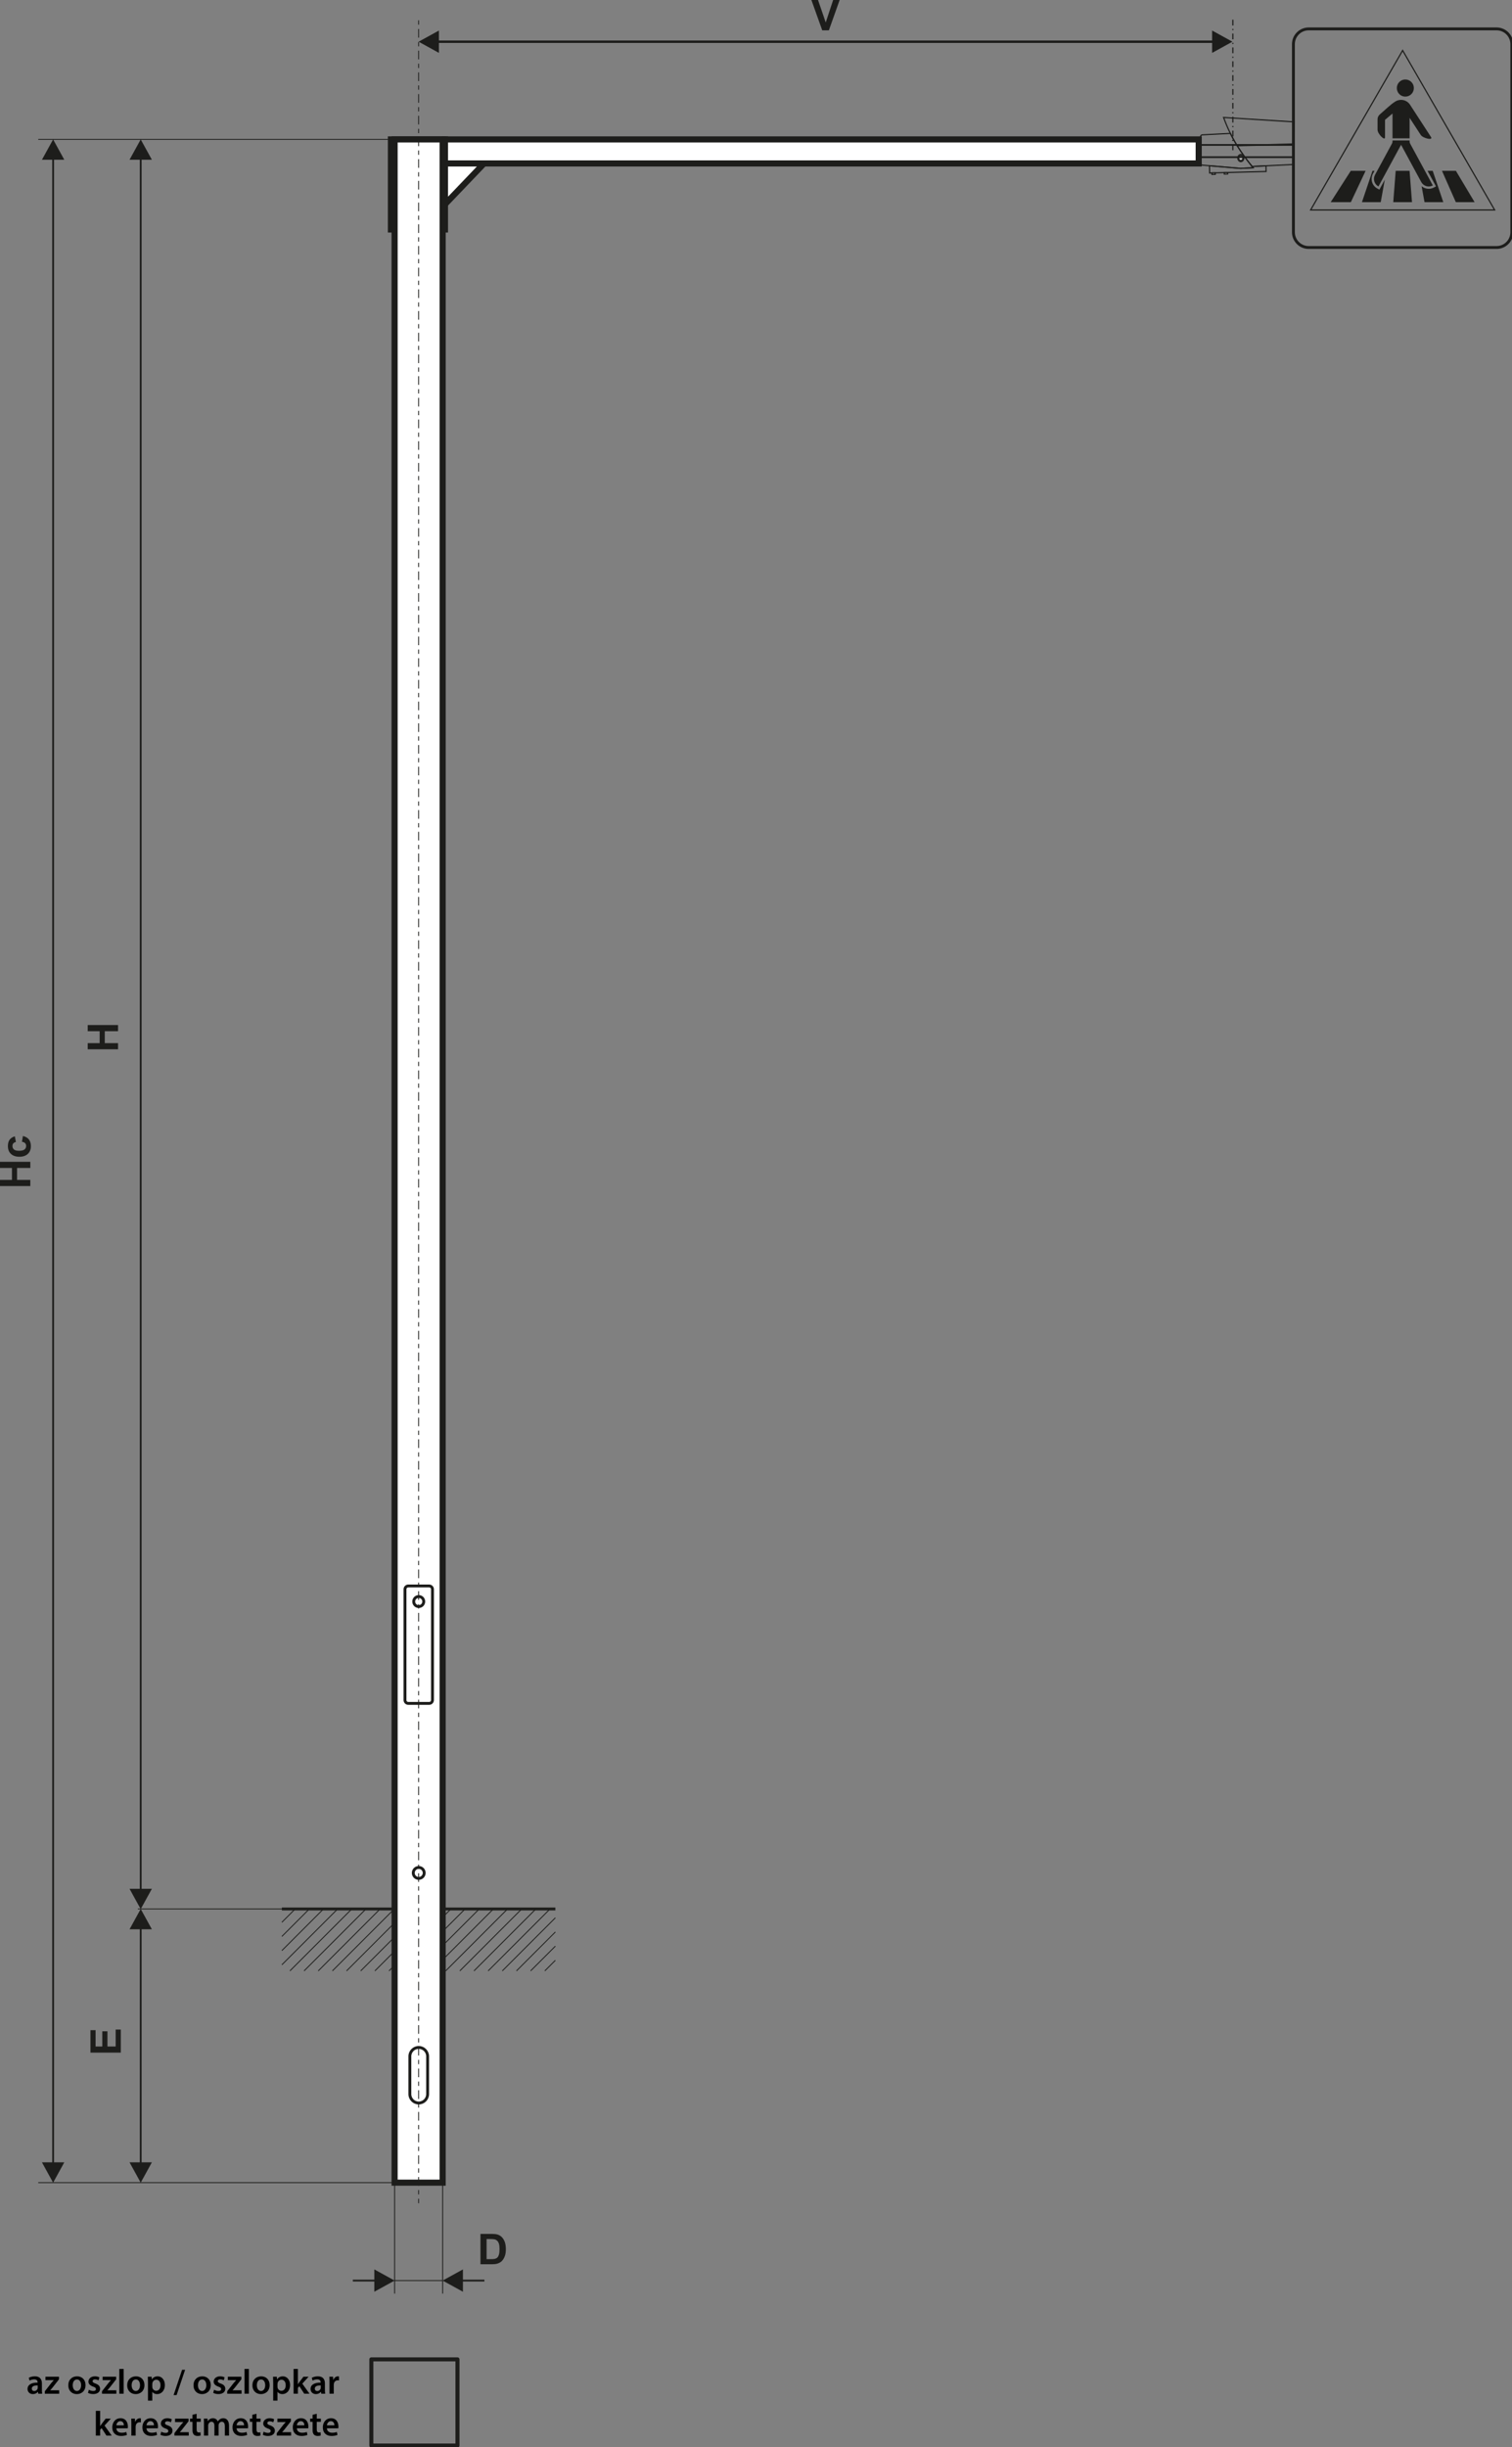 <?xml version="1.0" encoding="utf-8"?>
<!-- Generator: Adobe Illustrator 16.0.0, SVG Export Plug-In . SVG Version: 6.00 Build 0)  -->
<!DOCTYPE svg PUBLIC "-//W3C//DTD SVG 1.1//EN" "http://www.w3.org/Graphics/SVG/1.1/DTD/svg11.dtd">
<svg version="1.1" id="Vrstva_1" xmlns="http://www.w3.org/2000/svg" xmlns:xlink="http://www.w3.org/1999/xlink" x="0px" y="0px"
	 width="742px" height="1200px" viewBox="0 0 742 1200" enable-background="new 0 0 742 1200" xml:space="preserve">
<rect x="0" y="0" width="742" height="1200" fill="#808080" stroke="none"/>
<path fill="none" stroke="#1D1D1B" stroke-width="0.567" stroke-miterlimit="22.926" d="M600.464,57.6l34.702,2.178l-0.175,2.078
	l-0.345,9l-27.515,0.597C604.53,67.23,602.338,62.76,600.464,57.6z"/>
<path fill="none" stroke="#1D1D1B" stroke-width="0.567" stroke-miterlimit="22.926" d="M634.818,80.657l-20.357,0.977
	c-2.785-3.425-5.235-6.775-7.403-10.305l28.105-0.771"/>
<path fill="none" stroke="#1D1D1B" stroke-width="0.567" stroke-miterlimit="22.926" d="M603.788,65.412l-13.867,0.721
	c-2.227,0.115-2.478,14.62,0.132,14.844l18.7,1.598l6.219-0.312C610.449,76.76,606.79,71.49,603.788,65.412z"/>
<path fill="none" stroke="#1D1D1B" stroke-width="0.567" stroke-miterlimit="22.926" d="M613.469,80.399L613.469,80.399
	c0.324,0.411,0.657,0.822,0.992,1.234l6.815-0.297l0.052,2.758l-27.715,0.744l-0.066-3.563l15.208,1.299l6.218-0.312
	C614.461,81.638,613.958,81.017,613.469,80.399z"/>
<polygon fill="#C5C5C5" points="596.365,84.764 596.38,85.481 594.74,85.525 594.727,84.807 "/>
<polygon fill="none" stroke="#1D1D1B" stroke-width="0.567" stroke-miterlimit="22.926" points="596.365,84.764 596.38,85.481 
	594.74,85.525 594.727,84.807 "/>
<polygon fill="#C5C5C5" points="602.451,84.601 602.465,85.316 600.825,85.361 600.811,84.645 "/>
<polygon fill="none" stroke="#1D1D1B" stroke-width="0.567" stroke-miterlimit="22.926" points="602.451,84.601 602.465,85.316 
	600.825,85.361 600.811,84.645 "/>
<path fill="#C5C5C5" d="M608.889,75.757c0.813-0.021,1.482,0.741,1.502,1.703c0.019,0.963-0.622,1.762-1.434,1.783
	c-0.813,0.022-1.483-0.742-1.501-1.704C607.438,76.579,608.079,75.779,608.889,75.757z"/>
<path fill="none" stroke="#1D1D1B" stroke-width="0.567" stroke-miterlimit="22.926" d="M608.889,75.757
	c0.813-0.021,1.482,0.741,1.502,1.703c0.019,0.963-0.622,1.762-1.434,1.783c-0.813,0.022-1.483-0.742-1.501-1.704
	C607.438,76.579,608.079,75.779,608.889,75.757z"/>
<path fill="#C5C5C5" d="M608.904,76.525c0.452-0.011,0.828,0.416,0.839,0.953c0.01,0.537-0.351,0.984-0.801,0.996
	c-0.452,0.011-0.83-0.414-0.842-0.952C608.092,76.984,608.45,76.539,608.904,76.525z"/>
<path fill="none" stroke="#1D1D1B" stroke-width="0.567" stroke-miterlimit="22.926" d="M608.904,76.525
	c0.452-0.011,0.828,0.416,0.839,0.953c0.01,0.537-0.351,0.984-0.801,0.996c-0.452,0.011-0.83-0.414-0.842-0.952
	C608.092,76.984,608.45,76.539,608.904,76.525z"/>
<path fill="#C5C5C5" d="M608.899,76.277c0.569-0.015,1.04,0.519,1.053,1.196c0.015,0.675-0.438,1.234-1.006,1.251
	c-0.567,0.015-1.04-0.521-1.053-1.194C607.88,76.853,608.331,76.291,608.899,76.277z"/>
<path fill="none" stroke="#1D1D1B" stroke-width="0.567" stroke-miterlimit="22.926" d="M608.899,76.277
	c0.569-0.015,1.04,0.519,1.053,1.196c0.015,0.675-0.438,1.234-1.006,1.251c-0.567,0.015-1.04-0.521-1.053-1.194
	C607.88,76.853,608.331,76.291,608.899,76.277z"/>
<path fill="none" stroke="#1D1D1B" stroke-width="0.85" stroke-miterlimit="22.926" d="M634.324,77.088h-85.366
	c-1.66,0-3.015-1.354-3.015-3.014v-0.001c0-1.657,1.354-3.014,3.015-3.014h85.366"/>
<path fill="none" stroke="#1D1D1B" stroke-width="1.417" stroke-miterlimit="22.926" d="M642.202,14.172h92.247
	c4.109,0,7.471,3.361,7.471,7.473v92.247c0,4.108-3.361,7.472-7.471,7.472h-92.247c-4.109,0-7.472-3.362-7.472-7.472V21.644
	C634.73,17.534,638.093,14.172,642.202,14.172z"/>
<polygon fill="none" stroke="#1D1D1B" stroke-width="0.567" stroke-miterlimit="22.926" points="733.48,102.966 643.171,102.966 
	688.334,24.734 "/>
<path fill="#1D1D1B" d="M683.362,55.674v12.149h8.386V57.786l5.451,8.369c1.1,1.705,6.166,2.788,5.081,1.082l-10.33-15.893
	c-1.578-2.422-4.791-3.064-7.251-1.542c-2.387,1.486-5.301,4.403-7.56,6.295c-0.715,0.606-1.119,1.504-1.119,2.402v5.14
	c0,2.035,3.669,5.707,3.669,3.671v-8.554L683.362,55.674z M687.563,70.999l9.893,18.258c1.102,2.038,3.651,2.792,5.689,1.672
	l-11.142-20.535c-0.184-0.313-0.256-0.645-0.256-0.991V68.87h-8.386v0.532c0,0.348-0.094,0.679-0.258,0.991l-8.332,15.359
	c-1.102,2.037-0.35,4.588,1.689,5.688L687.563,70.999z M685.472,43.177c0,2.329,1.871,4.202,4.168,4.202
	c2.329,0,4.202-1.874,4.202-4.202c0-2.313-1.873-4.202-4.202-4.202C687.343,38.975,685.472,40.865,685.472,43.177z"/>
<path fill="#1D1D1B" d="M662.92,99.13l7.244-15.358h-7.283l-9.854,15.358H662.92z M677.582,99.13l1.999-11.027l-2.661,4.899
	l-1.008-0.55c-2.607-1.414-3.562-4.662-2.148-7.25l0.771-1.43h-0.991l-5.175,15.358L677.582,99.13L677.582,99.13z M692.922,99.13
	l-1.191-15.358h-6.81l-1.19,15.358H692.922z M708.282,99.13l-5.192-15.358h-2.533l4.15,7.634l-1.012,0.549
	c-1.965,1.066-4.367,0.79-6.058-0.659l1.433,7.835H708.282z M723.643,99.13l-9.174-15.358h-6.828l6.791,15.358H723.643z"/>
<line fill="none" stroke="#1D1D1B" stroke-width="0.567" stroke-miterlimit="22.926" stroke-dasharray="2.83,1.7,0.57,1.7" x1="605.017" y1="9.657" x2="605.017" y2="74.262"/>
<line fill="none" stroke="#1D1D1B" stroke-width="0.425" stroke-miterlimit="22.926" x1="193.65" y1="1067.069" x2="193.65" y2="1124.735"/>
<line fill="none" stroke="#1D1D1B" stroke-width="0.425" stroke-miterlimit="22.926" x1="217.223" y1="1067.069" x2="217.223" y2="1124.735"/>
<line fill="none" stroke="#1D1D1B" stroke-width="1.417" stroke-miterlimit="22.926" x1="138.329" y1="936.12" x2="272.546" y2="936.12"/>
<path fill="none" stroke="#1D1D1B" stroke-width="0.425" stroke-miterlimit="22.926" d="M267.347,966.49l5.199-5.199
	 M260.4,966.49l12.146-12.146 M253.451,966.49l19.095-19.094 M246.502,966.49l26.043-26.043 M239.554,966.49l30.372-30.37
	 M232.605,966.49l30.371-30.37 M225.657,966.49l30.371-30.37 M218.709,966.49l30.37-30.37 M211.761,966.49l30.37-30.37
	 M204.813,966.49l30.371-30.37 M197.863,966.49l30.372-30.37 M190.914,966.49l30.373-30.37 M183.966,966.49l30.371-30.37
	 M177.018,966.49l30.37-30.37 M170.069,966.49l30.371-30.37 M163.121,966.49l30.371-30.37 M156.173,966.49l30.37-30.37
	 M149.224,966.49l30.371-30.37 M142.276,966.49l30.371-30.37 M138.329,963.49l27.369-27.37 M138.329,956.541l20.421-20.421
	 M138.329,949.594l13.473-13.474 M138.329,942.645l6.523-6.524"/>
<path fill="none" stroke="#1D1D1B" stroke-width="1.417" stroke-miterlimit="22.926" d="M205.438,1006.661L205.438,1006.661
	c2.404,0,4.37,1.969,4.37,4.372v18.604c0,2.403-1.965,4.37-4.37,4.37c-2.403,0-4.372-1.967-4.372-4.37v-18.604
	C201.066,1008.63,203.034,1006.661,205.438,1006.661z"/>
<circle fill="none" stroke="#1D1D1B" stroke-width="1.417" stroke-miterlimit="22.926" cx="205.438" cy="920.816" r="2.689"/>
<path fill="none" stroke="#1D1D1B" stroke-width="1.417" stroke-miterlimit="22.926" d="M200.285,779.637h10.301
	c0.89,0,1.615,0.727,1.615,1.612v54.55c0,0.887-0.724,1.613-1.615,1.613h-10.301c-0.886,0-1.614-0.727-1.614-1.613v-54.55
	C198.672,780.361,199.399,779.637,200.285,779.637z"/>
<circle fill="none" stroke="#1D1D1B" stroke-width="1.417" stroke-miterlimit="22.926" cx="205.438" cy="787.299" r="2.472"/>
<path fill="#1D1D1B" d="M31.546,1060.377l-5.479,9.961l-5.479-9.961H31.546z M25.627,1061.24V77.463h0.883v983.777H25.627z
	 M31.546,78.327H20.589l5.479-9.959L31.546,78.327z"/>
<line fill="none" stroke="#1D1D1B" stroke-width="0.425" stroke-miterlimit="22.926" x1="67.646" y1="936.12" x2="188.052" y2="936.12"/>
<path fill="#1D1D1B" d="M74.531,926.238l-5.479,9.96l-5.479-9.96H74.531z M68.609,927.101V77.464h0.885V927.1L68.609,927.101
	L68.609,927.101z M74.531,78.328H63.574l5.479-9.959L74.531,78.328z"/>
<path fill="#1D1D1B" d="M74.531,1060.377l-5.479,9.961l-5.479-9.961H74.531z M68.609,1061.24V945.216h0.885v116.024H68.609z
	 M74.531,946.08H63.574l5.479-9.96L74.531,946.08z"/>
<polygon fill="#1D1D1B" points="59.276,1006.579 44.389,1006.579 44.389,995.56 46.903,995.56 46.903,1003.565 50.21,1003.565 
	50.21,996.119 52.727,996.119 52.727,1003.565 56.76,1003.565 56.76,995.266 59.276,995.266 "/>
<polygon fill="#1D1D1B" points="14.888,581.622 0,581.622 0,578.606 5.864,578.606 5.864,572.744 0,572.744 0,569.73 14.888,569.73 
	14.888,572.744 8.379,572.744 8.379,578.606 14.888,578.606 "/>
<path fill="#1D1D1B" d="M7.3,557.23l0.497,2.806c-0.558,0.094-0.978,0.31-1.261,0.645c-0.28,0.338-0.423,0.771-0.423,1.304
	c0,0.711,0.247,1.279,0.74,1.702c0.491,0.423,1.311,0.635,2.465,0.635c1.283,0,2.187-0.214,2.716-0.646
	c0.531-0.431,0.795-1.005,0.795-1.726c0-0.54-0.157-0.981-0.465-1.325c-0.309-0.349-0.837-0.592-1.591-0.731l0.477-2.809
	c1.29,0.292,2.264,0.849,2.922,1.673c0.658,0.827,0.987,1.931,0.987,3.319c0,1.574-0.499,2.833-1.495,3.768
	c-0.997,0.94-2.375,1.407-4.14,1.407c-1.785,0-3.17-0.472-4.165-1.41c-0.996-0.94-1.49-2.21-1.49-3.814
	c0-1.31,0.285-2.354,0.849-3.128C5.281,558.123,6.143,557.569,7.3,557.23"/>
<line fill="none" stroke="#1D1D1B" stroke-width="0.425" stroke-miterlimit="22.926" x1="193.647" y1="1118.349" x2="217.225" y2="1118.349"/>
<path fill="#1D1D1B" d="M173.154,1117.906h11.4v0.885h-11.4V1117.906z M183.69,1123.827v-10.956l9.961,5.479L183.69,1123.827z"/>
<path fill="#1D1D1B" d="M237.718,1118.791h-11.399v-0.885h11.399V1118.791z M227.182,1112.871v10.956l-9.959-5.479L227.182,1112.871
	z"/>
<path fill="#1D1D1B" d="M238.798,1097.981v9.856h2.235c0.834,0,1.437-0.05,1.809-0.144c0.489-0.122,0.892-0.328,1.208-0.62
	c0.324-0.291,0.583-0.768,0.785-1.433c0.206-0.667,0.304-1.579,0.304-2.729c0-1.149-0.098-2.027-0.304-2.646
	c-0.201-0.617-0.483-1.096-0.849-1.441c-0.364-0.344-0.824-0.578-1.385-0.7c-0.418-0.094-1.238-0.141-2.457-0.141h-1.345
	L238.798,1097.981L238.798,1097.981z M235.782,1095.465h5.483c1.238,0,2.18,0.094,2.829,0.285c0.872,0.255,1.619,0.712,2.24,1.371
	c0.622,0.654,1.094,1.459,1.422,2.412c0.321,0.948,0.484,2.125,0.484,3.518c0,1.228-0.153,2.279-0.458,3.168
	c-0.371,1.084-0.901,1.961-1.588,2.63c-0.521,0.51-1.226,0.905-2.108,1.188c-0.662,0.213-1.545,0.316-2.656,0.316h-5.645v-14.89
	h-0.003V1095.465z"/>
<path fill="#1D1D1B" d="M594.838,14.976l9.96,5.478l-9.96,5.479V14.976z M595.7,21.044H214.532v-1.181H595.7V21.044L595.7,21.044z
	 M215.395,14.976v10.956l-9.958-5.479L215.395,14.976z"/>
<polygon fill="#1D1D1B" points="403.511,14.887 398.184,0 401.439,0 405.221,11.02 408.852,0 412.051,0 406.755,14.887 "/>
<line fill="none" stroke="#1D1D1B" stroke-width="0.425" stroke-miterlimit="22.926" x1="18.78" y1="1070.334" x2="202.262" y2="1070.334"/>
<line fill="none" stroke="#1D1D1B" stroke-width="0.425" stroke-miterlimit="22.926" x1="18.78" y1="68.369" x2="202.262" y2="68.369"/>
<rect x="191.843" y="68.368" fill="#FFFFFF" stroke="#1D1D1B" stroke-width="3" stroke-miterlimit="22.926" width="26.521" height="44.163"/>
<polygon fill="none" stroke="#1D1D1B" stroke-width="0.85" stroke-miterlimit="22.926" points="205.438,104.714 206.323,105.225 
	207.208,105.736 207.208,106.76 207.208,107.783 206.323,108.294 205.438,108.805 204.55,108.294 203.665,107.783 203.665,106.76 
	203.665,105.736 204.55,105.225 "/>
<circle fill="#FFFFFF" cx="205.438" cy="106.759" r="1.18"/>
<circle fill="none" stroke="#1D1D1B" stroke-width="0.85" stroke-miterlimit="22.926" cx="205.438" cy="106.759" r="1.18"/>
<rect x="218.364" y="68.368" fill="#FFFFFF" stroke="#1D1D1B" stroke-width="3" stroke-miterlimit="22.926" width="369.888" height="11.788"/>
<polygon fill="#FFFFFF" stroke="#1D1D1B" stroke-width="3" stroke-miterlimit="22.926" points="218.364,80.156 237.537,80.156 
	218.364,100.19 "/>
<rect x="193.647" y="68.368" fill="#FFFFFF" stroke="#1D1D1B" stroke-width="3" stroke-miterlimit="22.926" width="23.576" height="1001.969"/>
<line fill="none" stroke="#1D1D1B" stroke-width="0.425" stroke-miterlimit="22.926" stroke-dasharray="2.13,2.13,4.25,2.13" x1="205.438" y1="9.958" x2="205.438" y2="1080.414"/>
<polygon fill="#1D1D1B" points="57.932,514.552 43.042,514.552 43.042,511.537 48.906,511.537 48.906,505.674 43.042,505.674 
	43.042,502.66 57.932,502.66 57.932,505.674 51.423,505.674 51.423,511.537 57.932,511.537 "/>
<rect x="182.237" y="1156.987" fill="none" stroke="#1D1D1B" stroke-width="1.984" stroke-linecap="round" stroke-linejoin="round" stroke-miterlimit="22.926" width="42.264" height="42.263"/>
<path fill="none" stroke="#1D1D1B" stroke-width="1.417" stroke-miterlimit="22.926" d="M205.491,1004.021L205.491,1004.021
	c2.396,0,4.356,1.961,4.356,4.357v18.544c0,2.396-1.96,4.354-4.356,4.354s-4.357-1.959-4.357-4.354v-18.544
	C201.134,1005.982,203.095,1004.021,205.491,1004.021z"/>
<circle fill="none" stroke="#1D1D1B" stroke-width="1.417" stroke-miterlimit="22.926" cx="205.491" cy="918.45" r="2.682"/>
<path fill="none" stroke="#1D1D1B" stroke-width="1.417" stroke-miterlimit="22.926" d="M200.356,777.729h10.269
	c0.886,0,1.608,0.725,1.608,1.607v54.372c0,0.886-0.723,1.608-1.608,1.608h-10.269c-0.885,0-1.609-0.724-1.609-1.608v-54.372
	C198.747,778.452,199.472,777.729,200.356,777.729z"/>
<circle fill="none" stroke="#1D1D1B" stroke-width="1.417" stroke-miterlimit="22.926" cx="205.491" cy="785.365" r="2.464"/>
<g>
	<path d="M18.787,1173.834l-0.137-0.925h-0.053c-0.513,0.65-1.385,1.112-2.464,1.112c-1.678,0-2.619-1.215-2.619-2.481
		c0-2.105,1.866-3.167,4.946-3.149v-0.138c0-0.547-0.223-1.454-1.695-1.454c-0.821,0-1.677,0.257-2.241,0.616l-0.411-1.369
		c0.616-0.377,1.693-0.736,3.012-0.736c2.671,0,3.441,1.695,3.441,3.509v3.013c0,0.753,0.035,1.488,0.12,2.003H18.787z
		 M18.512,1169.76c-1.489-0.034-2.908,0.291-2.908,1.558c0,0.821,0.529,1.199,1.197,1.199c0.839,0,1.456-0.549,1.644-1.147
		c0.052-0.154,0.068-0.326,0.068-0.463V1169.76z"/>
	<path d="M22.009,1172.618l3.132-4.005c0.428-0.514,0.787-0.925,1.233-1.404v-0.034h-4.059v-1.677h6.625v1.283l-3.064,3.92
		c-0.411,0.495-0.804,0.975-1.232,1.42v0.034h4.398v1.679h-7.034V1172.618z"/>
	<path d="M41.973,1169.589c0,3.063-2.158,4.433-4.278,4.433c-2.365,0-4.177-1.626-4.177-4.296c0-2.738,1.796-4.416,4.313-4.416
		C40.311,1165.309,41.973,1167.055,41.973,1169.589z M35.69,1169.673c0,1.61,0.789,2.825,2.07,2.825c1.2,0,2.039-1.181,2.039-2.858
		c0-1.301-0.582-2.79-2.019-2.79C36.289,1166.849,35.69,1168.288,35.69,1169.673z"/>
	<path d="M43.604,1171.899c0.479,0.291,1.386,0.599,2.14,0.599c0.923,0,1.336-0.377,1.336-0.924c0-0.565-0.343-0.855-1.37-1.215
		c-1.626-0.565-2.31-1.456-2.293-2.432c0-1.471,1.215-2.618,3.15-2.618c0.923,0,1.729,0.239,2.208,0.496l-0.413,1.489
		c-0.359-0.205-1.024-0.479-1.762-0.479c-0.753,0-1.165,0.359-1.165,0.873c0,0.531,0.395,0.787,1.455,1.164
		c1.505,0.548,2.207,1.318,2.225,2.551c0,1.506-1.179,2.602-3.389,2.602c-1.01,0-1.915-0.239-2.532-0.583L43.604,1171.899z"/>
	<path d="M50.061,1172.618l3.131-4.005c0.429-0.514,0.79-0.925,1.233-1.404v-0.034h-4.057v-1.677h6.624v1.283l-3.065,3.92
		c-0.41,0.495-0.803,0.975-1.231,1.42v0.034h4.399v1.679h-7.035V1172.618z"/>
	<path d="M58.555,1161.68h2.122v12.153h-2.122V1161.68z"/>
	<path d="M70.88,1169.589c0,3.063-2.158,4.433-4.278,4.433c-2.363,0-4.177-1.626-4.177-4.296c0-2.738,1.798-4.416,4.314-4.416
		C69.22,1165.309,70.88,1167.055,70.88,1169.589z M64.598,1169.673c0,1.61,0.79,2.825,2.071,2.825c1.199,0,2.039-1.181,2.039-2.858
		c0-1.301-0.584-2.79-2.021-2.79C65.198,1166.849,64.598,1168.288,64.598,1169.673z"/>
	<path d="M72.615,1168.27c0-1.096-0.034-1.985-0.068-2.772h1.85l0.101,1.283h0.036c0.615-0.941,1.59-1.472,2.856-1.472
		c1.918,0,3.51,1.643,3.51,4.244c0,3.013-1.9,4.468-3.801,4.468c-1.045,0-1.917-0.444-2.345-1.112H74.72v4.313h-2.104V1168.27z
		 M74.72,1170.341c0,0.207,0.018,0.395,0.07,0.582c0.204,0.856,0.959,1.473,1.847,1.473c1.336,0,2.124-1.112,2.124-2.756
		c0-1.472-0.719-2.671-2.071-2.671c-0.873,0-1.677,0.635-1.882,1.559c-0.052,0.171-0.086,0.359-0.086,0.531V1170.341z"/>
	<path d="M85.184,1174.517l4.177-12.409h1.473l-4.176,12.409H85.184z"/>
	<path d="M103.418,1169.589c0,3.063-2.156,4.433-4.277,4.433c-2.362,0-4.176-1.626-4.176-4.296c0-2.738,1.795-4.416,4.311-4.416
		C101.76,1165.309,103.418,1167.055,103.418,1169.589z M97.137,1169.673c0,1.61,0.788,2.825,2.072,2.825
		c1.198,0,2.035-1.181,2.035-2.858c0-1.301-0.582-2.79-2.018-2.79C97.737,1166.849,97.137,1168.288,97.137,1169.673z"/>
	<path d="M105.051,1171.899c0.479,0.291,1.387,0.599,2.139,0.599c0.924,0,1.336-0.377,1.336-0.924c0-0.565-0.343-0.855-1.369-1.215
		c-1.626-0.565-2.311-1.456-2.293-2.432c0-1.471,1.215-2.618,3.149-2.618c0.922,0,1.728,0.239,2.207,0.496l-0.411,1.489
		c-0.36-0.205-1.027-0.479-1.764-0.479c-0.752,0-1.162,0.359-1.162,0.873c0,0.531,0.395,0.787,1.455,1.164
		c1.505,0.548,2.207,1.318,2.225,2.551c0,1.506-1.182,2.602-3.39,2.602c-1.01,0-1.917-0.239-2.533-0.583L105.051,1171.899z"/>
	<path d="M111.508,1172.618l3.132-4.005c0.427-0.514,0.788-0.925,1.233-1.404v-0.034h-4.059v-1.677h6.625v1.283l-3.064,3.92
		c-0.411,0.495-0.805,0.975-1.231,1.42v0.034h4.397v1.679h-7.033V1172.618z"/>
	<path d="M120,1161.68h2.124v12.153H120V1161.68z"/>
	<path d="M132.327,1169.589c0,3.063-2.154,4.433-4.278,4.433c-2.362,0-4.175-1.626-4.175-4.296c0-2.738,1.795-4.416,4.313-4.416
		C130.668,1165.309,132.327,1167.055,132.327,1169.589z M126.045,1169.673c0,1.61,0.788,2.825,2.072,2.825
		c1.198,0,2.035-1.181,2.035-2.858c0-1.301-0.581-2.79-2.018-2.79C126.645,1166.849,126.045,1168.288,126.045,1169.673z"/>
	<path d="M134.062,1168.27c0-1.096-0.034-1.985-0.067-2.772h1.848l0.104,1.283h0.034c0.614-0.941,1.591-1.472,2.857-1.472
		c1.917,0,3.509,1.643,3.509,4.244c0,3.013-1.898,4.468-3.799,4.468c-1.044,0-1.917-0.444-2.346-1.112h-0.034v4.313h-2.105V1168.27z
		 M136.167,1170.341c0,0.207,0.019,0.395,0.068,0.582c0.206,0.856,0.959,1.473,1.849,1.473c1.336,0,2.123-1.112,2.123-2.756
		c0-1.472-0.719-2.671-2.071-2.671c-0.872,0-1.677,0.635-1.884,1.559c-0.051,0.171-0.085,0.359-0.085,0.531V1170.341z"/>
	<path d="M146.185,1169.16h0.036c0.203-0.325,0.443-0.685,0.666-0.976l2.02-2.687h2.533l-3.08,3.405l3.525,4.931H149.3l-2.396-3.682
		l-0.72,0.841v2.841h-2.105v-12.153h2.105V1169.16z"/>
	<path d="M157.674,1173.834l-0.136-0.925h-0.052c-0.513,0.65-1.387,1.112-2.463,1.112c-1.679,0-2.621-1.215-2.621-2.481
		c0-2.105,1.865-3.167,4.948-3.149v-0.138c0-0.547-0.224-1.454-1.696-1.454c-0.82,0-1.677,0.257-2.241,0.616l-0.413-1.369
		c0.617-0.377,1.697-0.736,3.015-0.736c2.67,0,3.44,1.695,3.44,3.509v3.013c0,0.753,0.033,1.488,0.119,2.003H157.674z
		 M157.4,1169.76c-1.487-0.034-2.908,0.291-2.908,1.558c0,0.821,0.532,1.199,1.197,1.199c0.839,0,1.455-0.549,1.644-1.147
		c0.051-0.154,0.067-0.326,0.067-0.463V1169.76z"/>
	<path d="M161.684,1168.184c0-1.129-0.016-1.934-0.066-2.687h1.832l0.066,1.592h0.07c0.409-1.182,1.385-1.78,2.275-1.78
		c0.205,0,0.324,0.017,0.497,0.051v1.986c-0.173-0.034-0.358-0.068-0.616-0.068c-1.012,0-1.693,0.649-1.884,1.591
		c-0.033,0.189-0.069,0.411-0.069,0.65v4.314h-2.105V1168.184z"/>
	<path d="M49.134,1189.712h0.033c0.206-0.325,0.445-0.684,0.667-0.976l2.021-2.687h2.533l-3.08,3.405l3.525,4.931H52.25l-2.397-3.68
		l-0.718,0.837v2.843h-2.107v-12.154h2.107V1189.712z"/>
	<path d="M57.113,1190.807c0.052,1.507,1.233,2.158,2.567,2.158c0.977,0,1.678-0.139,2.311-0.379l0.308,1.455
		c-0.718,0.292-1.711,0.515-2.908,0.515c-2.706,0-4.298-1.659-4.298-4.211c0-2.311,1.404-4.484,4.074-4.484
		c2.705,0,3.595,2.226,3.595,4.058c0,0.393-0.036,0.7-0.069,0.889H57.113z M60.776,1189.336c0.017-0.771-0.325-2.037-1.728-2.037
		c-1.303,0-1.848,1.182-1.936,2.037H60.776z"/>
	<path d="M64.462,1188.736c0-1.129-0.018-1.935-0.069-2.687h1.832l0.067,1.591h0.07c0.41-1.18,1.385-1.779,2.275-1.779
		c0.206,0,0.325,0.018,0.498,0.052v1.984c-0.173-0.034-0.36-0.068-0.618-0.068c-1.01,0-1.693,0.651-1.881,1.592
		c-0.036,0.189-0.07,0.411-0.07,0.651v4.313h-2.104V1188.736z"/>
	<path d="M71.893,1190.807c0.052,1.507,1.233,2.158,2.567,2.158c0.977,0,1.678-0.139,2.31-0.379l0.31,1.455
		c-0.719,0.292-1.711,0.515-2.91,0.515c-2.703,0-4.294-1.659-4.294-4.211c0-2.311,1.401-4.484,4.071-4.484
		c2.704,0,3.596,2.226,3.596,4.058c0,0.393-0.036,0.7-0.07,0.889H71.893z M75.555,1189.336c0.019-0.771-0.323-2.037-1.728-2.037
		c-1.3,0-1.848,1.182-1.935,2.037H75.555z"/>
	<path d="M79.14,1192.451c0.479,0.291,1.386,0.6,2.138,0.6c0.925,0,1.336-0.377,1.336-0.925c0-0.564-0.343-0.855-1.369-1.216
		c-1.626-0.564-2.311-1.455-2.295-2.43c0-1.472,1.215-2.619,3.151-2.619c0.922,0,1.728,0.239,2.207,0.496l-0.411,1.489
		c-0.36-0.206-1.027-0.479-1.763-0.479c-0.753,0-1.165,0.359-1.165,0.872c0,0.531,0.395,0.788,1.455,1.164
		c1.507,0.547,2.208,1.318,2.226,2.55c0,1.507-1.182,2.603-3.389,2.603c-1.01,0-1.918-0.239-2.535-0.583L79.14,1192.451z"/>
	<path d="M85.597,1193.17l3.132-4.006c0.427-0.513,0.786-0.924,1.233-1.403v-0.033h-4.058v-1.678h6.625v1.283l-3.065,3.921
		c-0.413,0.496-0.804,0.976-1.231,1.42v0.033h4.397v1.679h-7.033V1193.17z"/>
	<path d="M96.503,1183.67v2.38h2.001v1.575h-2.001v3.679c0,1.011,0.274,1.541,1.079,1.541c0.359,0,0.632-0.051,0.82-0.103
		l0.035,1.608c-0.311,0.12-0.855,0.206-1.525,0.206c-0.768,0-1.419-0.257-1.813-0.685c-0.444-0.479-0.649-1.233-0.649-2.329v-3.918
		H93.25v-1.575h1.199v-1.884L96.503,1183.67z"/>
	<path d="M100.101,1188.531c0-0.959-0.018-1.763-0.068-2.481h1.813l0.085,1.231h0.052c0.412-0.649,1.164-1.42,2.568-1.42
		c1.094,0,1.95,0.616,2.309,1.54h0.035c0.293-0.461,0.635-0.805,1.029-1.044c0.461-0.324,0.991-0.496,1.676-0.496
		c1.387,0,2.789,0.94,2.789,3.611v4.913h-2.053v-4.605c0-1.385-0.479-2.208-1.489-2.208c-0.72,0-1.249,0.515-1.474,1.112
		c-0.05,0.207-0.101,0.463-0.101,0.702v4.999h-2.056v-4.827c0-1.163-0.459-1.986-1.437-1.986c-0.788,0-1.317,0.616-1.507,1.199
		c-0.084,0.204-0.119,0.444-0.119,0.684v4.931h-2.054V1188.531z"/>
	<path d="M116.113,1190.807c0.052,1.507,1.233,2.158,2.567,2.158c0.975,0,1.678-0.139,2.311-0.379l0.309,1.455
		c-0.718,0.292-1.713,0.515-2.91,0.515c-2.703,0-4.296-1.659-4.296-4.211c0-2.311,1.404-4.484,4.073-4.484
		c2.704,0,3.595,2.226,3.595,4.058c0,0.393-0.034,0.7-0.068,0.889H116.113z M119.776,1189.336c0.017-0.771-0.324-2.037-1.729-2.037
		c-1.302,0-1.848,1.182-1.935,2.037H119.776z"/>
	<path d="M125.873,1183.67v2.38h2.003v1.575h-2.003v3.679c0,1.011,0.276,1.541,1.08,1.541c0.358,0,0.633-0.051,0.82-0.103
		l0.036,1.608c-0.309,0.12-0.856,0.206-1.525,0.206c-0.768,0-1.42-0.257-1.813-0.685c-0.445-0.479-0.651-1.233-0.651-2.329v-3.918
		h-1.197v-1.575h1.197v-1.884L125.873,1183.67z"/>
	<path d="M129.37,1192.451c0.478,0.291,1.387,0.6,2.139,0.6c0.924,0,1.336-0.377,1.336-0.925c0-0.564-0.344-0.855-1.369-1.216
		c-1.628-0.564-2.311-1.455-2.295-2.43c0-1.472,1.215-2.619,3.15-2.619c0.924,0,1.729,0.239,2.207,0.496l-0.408,1.489
		c-0.361-0.206-1.029-0.479-1.766-0.479c-0.752,0-1.162,0.359-1.162,0.872c0,0.531,0.393,0.788,1.454,1.164
		c1.506,0.547,2.208,1.318,2.226,2.55c0,1.507-1.182,2.603-3.39,2.603c-1.01,0-1.917-0.239-2.534-0.583L129.37,1192.451z"/>
	<path d="M135.827,1193.17l3.131-4.006c0.428-0.513,0.787-0.924,1.234-1.403v-0.033h-4.059v-1.678h6.625v1.283l-3.063,3.921
		c-0.412,0.496-0.807,0.976-1.233,1.42v0.033h4.399v1.679h-7.035V1193.17z"/>
	<path d="M145.69,1190.807c0.051,1.507,1.232,2.158,2.566,2.158c0.976,0,1.678-0.139,2.312-0.379l0.307,1.455
		c-0.718,0.292-1.711,0.515-2.909,0.515c-2.705,0-4.295-1.659-4.295-4.211c0-2.311,1.402-4.484,4.072-4.484
		c2.705,0,3.596,2.226,3.596,4.058c0,0.393-0.033,0.7-0.07,0.889H145.69z M149.352,1189.336c0.019-0.771-0.326-2.037-1.729-2.037
		c-1.3,0-1.85,1.182-1.934,2.037H149.352z"/>
	<path d="M155.45,1183.67v2.38h2.004v1.575h-2.004v3.679c0,1.011,0.273,1.541,1.078,1.541c0.359,0,0.634-0.051,0.823-0.103
		l0.032,1.608c-0.307,0.12-0.855,0.206-1.521,0.206c-0.771,0-1.422-0.257-1.815-0.685c-0.445-0.479-0.651-1.233-0.651-2.329v-3.918
		h-1.197v-1.575h1.197v-1.884L155.45,1183.67z"/>
	<path d="M160.435,1190.807c0.052,1.507,1.233,2.158,2.567,2.158c0.976,0,1.677-0.139,2.31-0.379l0.309,1.455
		c-0.72,0.292-1.712,0.515-2.91,0.515c-2.704,0-4.296-1.659-4.296-4.211c0-2.311,1.404-4.484,4.074-4.484
		c2.704,0,3.595,2.226,3.595,4.058c0,0.393-0.034,0.7-0.069,0.889H160.435z M164.097,1189.336c0.019-0.771-0.325-2.037-1.728-2.037
		c-1.301,0-1.85,1.182-1.935,2.037H164.097z"/>
</g>
</svg>
